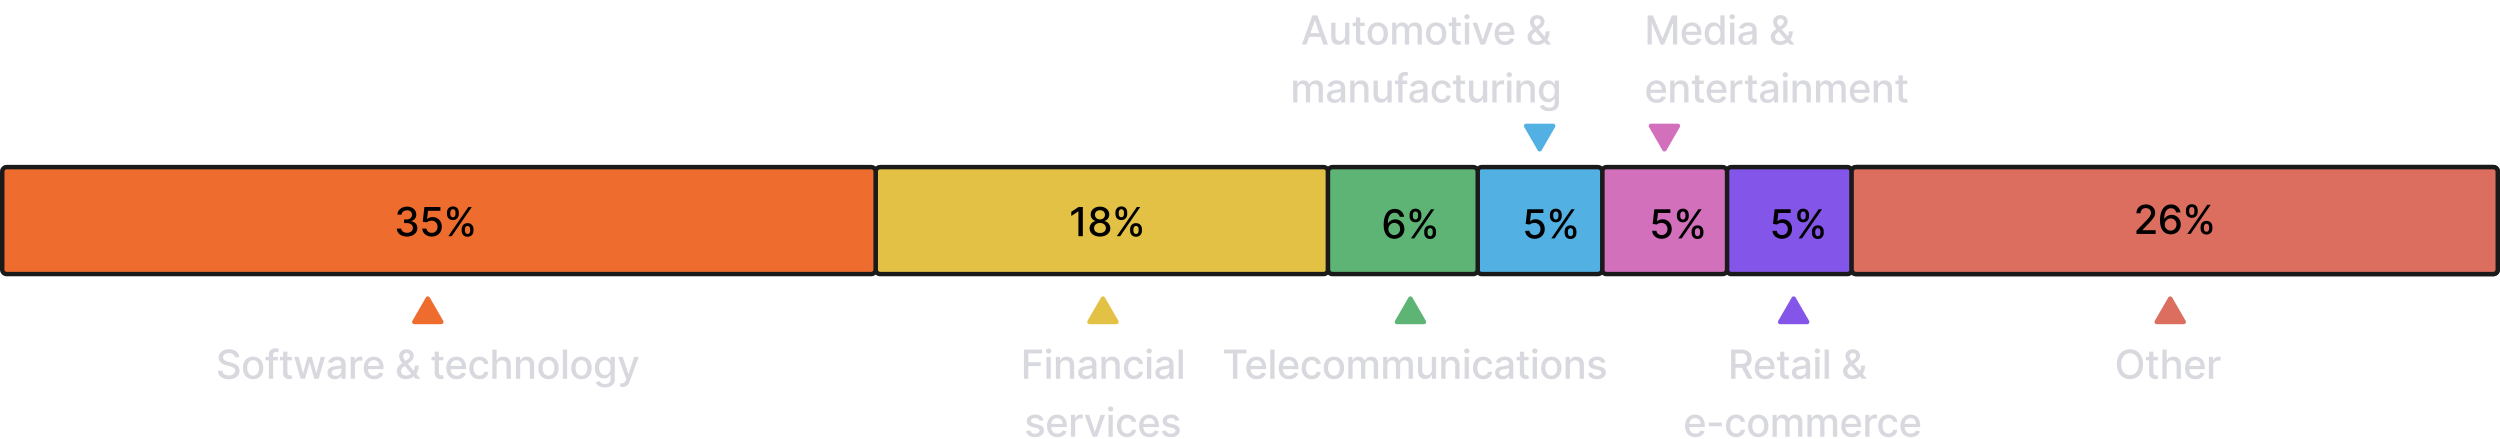 <svg width="1122" height="197" viewBox="0 0 1122 197" fill="none" xmlns="http://www.w3.org/2000/svg">
<path d="M831 77C831 75.895 831.895 75 833 75L1119 75C1120.1 75 1121 75.895 1121 77L1121 121C1121 122.105 1120.1 123 1119 123L833 123C831.895 123 831 122.105 831 121L831 77Z" fill="#DB6E5F" stroke="#1A1A1A" stroke-width="2"/>
<path d="M393 77C393 75.895 393.895 75 395 75L594.04 75C595.145 75 596.04 75.895 596.04 77L596.04 121C596.04 122.105 595.145 123 594.04 123L395 123C393.895 123 393 122.105 393 121L393 77Z" fill="#E3C144" stroke="#1A1A1A" stroke-width="2"/>
<path d="M494.134 133.5C494.519 132.833 495.481 132.833 495.866 133.5L501.928 144C502.313 144.667 501.832 145.5 501.062 145.5H488.938C488.168 145.5 487.687 144.667 488.072 144L494.134 133.5Z" fill="#E3C144"/>
<path d="M632.134 133.5C632.519 132.833 633.481 132.833 633.866 133.5L639.928 144C640.313 144.667 639.832 145.5 639.062 145.5H626.938C626.168 145.5 625.687 144.667 626.072 144L632.134 133.5Z" fill="#5EB474"/>
<path d="M804.134 133.5C804.519 132.833 805.481 132.833 805.866 133.5L811.928 144C812.313 144.667 811.832 145.5 811.062 145.5H798.938C798.168 145.5 797.687 144.667 798.072 144L804.134 133.5Z" fill="#8355E9"/>
<path d="M691.866 67.5C691.481 68.167 690.519 68.167 690.134 67.5L684.072 57C683.687 56.333 684.168 55.5 684.938 55.5L697.062 55.5C697.832 55.5 698.313 56.333 697.928 57L691.866 67.5Z" fill="#52B0E3"/>
<path d="M747.866 67.5C747.481 68.167 746.519 68.167 746.134 67.5L740.072 57C739.687 56.333 740.168 55.5 740.938 55.5L753.062 55.5C753.832 55.5 754.313 56.333 753.928 57L747.866 67.5Z" fill="#D270BC"/>
<path d="M1 77C1 75.895 1.895 75 3 75L391 75C392.105 75 393 75.895 393 77L393 121C393 122.105 392.105 123 391 123L3 123C1.895 123 1 122.105 1 121L1 77Z" fill="#EE6D2E" stroke="#1A1A1A" stroke-width="2"/>
<path d="M182.687 106.179C180.041 106.179 178.148 104.722 178.065 102.587H180.072C180.149 103.75 181.255 104.479 182.674 104.479C184.215 104.479 185.32 103.616 185.32 102.344C185.32 101.027 184.272 100.107 182.457 100.107H181.351V98.496H182.457C183.908 98.496 184.924 97.665 184.918 96.399C184.924 95.191 184.048 94.379 182.712 94.379C181.428 94.379 180.296 95.108 180.251 96.31H178.34C178.404 94.181 180.335 92.73 182.738 92.73C185.256 92.73 186.835 94.373 186.829 96.297C186.835 97.767 185.947 98.841 184.579 99.192V99.295C186.318 99.563 187.321 100.752 187.315 102.408C187.321 104.581 185.359 106.179 182.687 106.179ZM193.782 106.179C191.378 106.179 189.57 104.67 189.493 102.587H191.41C191.513 103.712 192.516 104.517 193.782 104.517C195.284 104.517 196.377 103.379 196.377 101.807C196.377 100.209 195.252 99.046 193.699 99.033C192.906 99.033 192.024 99.333 191.532 99.774L189.723 99.506L190.458 92.909H197.655V94.603H192.101L191.685 98.266H191.762C192.273 97.767 193.175 97.396 194.146 97.396C196.53 97.396 198.295 99.237 198.288 101.768C198.295 104.319 196.415 106.179 193.782 106.179ZM207.186 103.545V102.855C207.186 101.379 208.145 100.132 209.852 100.132C211.59 100.132 212.504 101.372 212.504 102.855V103.545C212.504 105.022 211.565 106.268 209.852 106.268C208.119 106.268 207.186 105.022 207.186 103.545ZM200.602 96.054V95.364C200.602 93.881 201.567 92.641 203.268 92.641C205 92.641 205.914 93.881 205.914 95.364V96.054C205.914 97.537 204.974 98.777 203.268 98.777C201.536 98.777 200.602 97.531 200.602 96.054ZM201.21 106L210.21 92.909H211.737L202.737 106H201.21ZM208.675 102.855V103.545C208.675 104.274 208.982 104.99 209.852 104.99C210.708 104.99 211.009 104.281 211.009 103.545V102.855C211.009 102.12 210.734 101.411 209.852 101.411C209.001 101.411 208.675 102.12 208.675 102.855ZM202.098 95.364V96.054C202.098 96.789 202.398 97.499 203.268 97.499C204.124 97.499 204.425 96.789 204.425 96.054V95.364C204.425 94.629 204.15 93.919 203.268 93.919C202.418 93.919 202.098 94.635 202.098 95.364Z" fill="black"/>
<path d="M776.916 170V156.909H781.582C784.618 156.909 786.114 158.603 786.114 161.013C786.114 162.771 785.315 164.107 783.71 164.701L786.612 170H784.362L781.703 165.046C781.659 165.046 781.62 165.046 781.575 165.046H778.891V170H776.916ZM778.891 163.346H781.396C783.321 163.346 784.126 162.489 784.126 161.013C784.126 159.53 783.321 158.603 781.371 158.603H778.891V163.346ZM792.202 170.198C789.307 170.198 787.53 168.204 787.53 165.155C787.53 162.138 789.332 160.054 792.068 160.054C794.293 160.054 796.415 161.441 796.415 164.989V165.666H789.435C789.486 167.558 790.585 168.619 792.221 168.619C793.308 168.619 794.139 168.146 794.484 167.219L796.293 167.545C795.859 169.143 794.344 170.198 792.202 170.198ZM789.441 164.234H794.542C794.535 162.732 793.564 161.633 792.081 161.633C790.528 161.633 789.518 162.841 789.441 164.234ZM802.848 160.182V161.716H800.835V167.117C800.835 168.223 801.391 168.428 802.011 168.428C802.318 168.428 802.554 168.37 802.682 168.344L803.027 169.923C802.804 170.006 802.394 170.121 801.787 170.128C800.279 170.16 798.917 169.297 798.924 167.513V161.716H797.485V160.182H798.924V157.83H800.835V160.182H802.848ZM807.55 170.217C805.683 170.217 804.232 169.156 804.232 167.226C804.232 164.995 806.137 164.509 807.997 164.292C809.761 164.087 810.477 164.1 810.477 163.403V163.359C810.477 162.246 809.844 161.601 808.611 161.601C807.326 161.601 806.61 162.272 806.329 162.969L804.533 162.56C805.172 160.77 806.808 160.054 808.585 160.054C810.145 160.054 812.395 160.623 812.395 163.48V170H810.528V168.658H810.452C810.087 169.393 809.173 170.217 807.55 170.217ZM807.965 168.683C809.557 168.683 810.484 167.622 810.484 166.459V165.193C810.209 165.468 808.739 165.634 808.119 165.717C807.013 165.864 806.105 166.229 806.105 167.251C806.105 168.197 806.885 168.683 807.965 168.683ZM814.671 170V160.182H816.582V170H814.671ZM815.636 158.667C814.971 158.667 814.428 158.156 814.428 157.529C814.428 156.903 814.971 156.385 815.636 156.385C816.294 156.385 816.844 156.903 816.844 157.529C816.844 158.156 816.294 158.667 815.636 158.667ZM820.794 156.909V170H818.883V156.909H820.794ZM831.399 170.185C828.765 170.185 827.161 168.626 827.161 166.523C827.161 164.963 828.177 163.998 829.673 162.962C828.848 161.959 828.235 161.032 828.235 159.862C828.235 158.053 829.545 156.768 831.539 156.768C833.553 156.768 834.787 158.092 834.787 159.619C834.787 160.866 834.135 161.78 833.048 162.572L832.153 163.231L834.774 166.363C835.112 165.711 835.317 164.931 835.317 164.055H837.043C837.043 165.871 836.512 167.034 835.956 167.776L837.816 170H835.656L834.774 168.964C833.892 169.789 832.581 170.185 831.399 170.185ZM833.7 167.699L830.766 164.254L830.421 164.509C829.398 165.263 829.059 166.069 829.059 166.472C829.059 167.603 829.986 168.568 831.405 168.568C832.211 168.568 833.022 168.261 833.7 167.699ZM831.098 161.959L831.904 161.39C832.613 160.923 833.041 160.45 833.041 159.67C833.041 159.057 832.466 158.366 831.584 158.366C830.664 158.366 830.037 159.134 830.037 159.894C830.037 160.559 830.504 161.23 831.098 161.959ZM760.896 196.198C758.001 196.198 756.224 194.204 756.224 191.155C756.224 188.138 758.026 186.054 760.762 186.054C762.987 186.054 765.109 187.441 765.109 190.989V191.666H758.129C758.18 193.558 759.279 194.619 760.916 194.619C762.002 194.619 762.833 194.146 763.178 193.219L764.987 193.545C764.553 195.143 763.038 196.198 760.896 196.198ZM758.135 190.234H763.236C763.229 188.732 762.258 187.633 760.775 187.633C759.222 187.633 758.212 188.841 758.135 190.234ZM772.744 189.64V191.295H766.94V189.64H772.744ZM779.157 196.198C776.306 196.198 774.58 194.095 774.58 191.136C774.58 188.138 776.37 186.054 779.138 186.054C781.369 186.054 782.986 187.371 783.19 189.352H781.33C781.126 188.432 780.384 187.665 779.17 187.665C777.572 187.665 776.511 188.988 776.511 191.091C776.511 193.232 777.553 194.581 779.17 194.581C780.263 194.581 781.087 193.955 781.33 192.893H783.19C782.979 194.805 781.477 196.198 779.157 196.198ZM789.1 196.198C786.332 196.198 784.523 194.172 784.523 191.136C784.523 188.08 786.332 186.054 789.1 186.054C791.868 186.054 793.677 188.08 793.677 191.136C793.677 194.172 791.868 196.198 789.1 196.198ZM789.106 194.594C790.902 194.594 791.746 193.015 791.746 191.129C791.746 189.25 790.902 187.652 789.106 187.652C787.297 187.652 786.454 189.25 786.454 191.129C786.454 193.015 787.297 194.594 789.106 194.594ZM795.54 196V186.182H797.374V187.78H797.496C797.905 186.7 798.87 186.054 800.168 186.054C801.478 186.054 802.379 186.706 802.808 187.78H802.91C803.383 186.732 804.444 186.054 805.857 186.054C807.634 186.054 808.887 187.173 808.887 189.416V196H806.975V189.595C806.975 188.266 806.144 187.703 805.134 187.703C803.888 187.703 803.166 188.56 803.166 189.742V196H801.261V189.474C801.261 188.406 800.526 187.703 799.465 187.703C798.378 187.703 797.451 188.624 797.451 189.947V196H795.54ZM811.178 196V186.182H813.013V187.78H813.134C813.543 186.7 814.508 186.054 815.806 186.054C817.116 186.054 818.018 186.706 818.446 187.78H818.548C819.021 186.732 820.082 186.054 821.495 186.054C823.272 186.054 824.525 187.173 824.525 189.416V196H822.613V189.595C822.613 188.266 821.783 187.703 820.773 187.703C819.526 187.703 818.804 188.56 818.804 189.742V196H816.899V189.474C816.899 188.406 816.164 187.703 815.103 187.703C814.016 187.703 813.089 188.624 813.089 189.947V196H811.178ZM831.048 196.198C828.152 196.198 826.375 194.204 826.375 191.155C826.375 188.138 828.178 186.054 830.914 186.054C833.138 186.054 835.26 187.441 835.26 190.989V191.666H828.28C828.331 193.558 829.431 194.619 831.067 194.619C832.154 194.619 832.985 194.146 833.33 193.219L835.139 193.545C834.704 195.143 833.189 196.198 831.048 196.198ZM828.286 190.234H833.387C833.381 188.732 832.409 187.633 830.926 187.633C829.373 187.633 828.363 188.841 828.286 190.234ZM837.111 196V186.182H838.958V187.741H839.06C839.418 186.687 840.403 186.035 841.553 186.035C841.796 186.035 842.173 186.054 842.365 186.08V187.908C842.212 187.863 841.764 187.793 841.368 187.793C840.013 187.793 839.022 188.719 839.022 190.004V196H837.111ZM847.533 196.198C844.682 196.198 842.956 194.095 842.956 191.136C842.956 188.138 844.746 186.054 847.514 186.054C849.745 186.054 851.362 187.371 851.566 189.352H849.706C849.502 188.432 848.76 187.665 847.546 187.665C845.948 187.665 844.887 188.988 844.887 191.091C844.887 193.232 845.929 194.581 847.546 194.581C848.639 194.581 849.463 193.955 849.706 192.893H851.566C851.356 194.805 849.853 196.198 847.533 196.198ZM857.572 196.198C854.676 196.198 852.899 194.204 852.899 191.155C852.899 188.138 854.702 186.054 857.438 186.054C859.662 186.054 861.784 187.441 861.784 190.989V191.666H854.804C854.855 193.558 855.955 194.619 857.591 194.619C858.678 194.619 859.509 194.146 859.854 193.219L861.663 193.545C861.228 195.143 859.713 196.198 857.572 196.198ZM854.81 190.234H859.911C859.905 188.732 858.933 187.633 857.45 187.633C855.897 187.633 854.887 188.841 854.81 190.234Z" fill="#D8D8DF"/>
<path d="M549.274 158.609V156.909H559.406V158.609H555.321V170H553.352V158.609H549.274ZM564.029 170.198C561.133 170.198 559.356 168.204 559.356 165.155C559.356 162.138 561.159 160.054 563.894 160.054C566.119 160.054 568.241 161.441 568.241 164.989V165.666H561.261C561.312 167.558 562.411 168.619 564.048 168.619C565.134 168.619 565.965 168.146 566.311 167.219L568.12 167.545C567.685 169.143 566.17 170.198 564.029 170.198ZM561.267 164.234H566.368C566.362 162.732 565.39 161.633 563.907 161.633C562.354 161.633 561.344 162.841 561.267 164.234ZM572.003 156.909V170H570.092V156.909H572.003ZM578.536 170.198C575.64 170.198 573.863 168.204 573.863 165.155C573.863 162.138 575.665 160.054 578.401 160.054C580.626 160.054 582.748 161.441 582.748 164.989V165.666H575.768C575.819 167.558 576.918 168.619 578.555 168.619C579.641 168.619 580.472 168.146 580.817 167.219L582.626 167.545C582.192 169.143 580.677 170.198 578.536 170.198ZM575.774 164.234H580.875C580.869 162.732 579.897 161.633 578.414 161.633C576.861 161.633 575.851 162.841 575.774 164.234ZM588.734 170.198C585.883 170.198 584.157 168.095 584.157 165.136C584.157 162.138 585.947 160.054 588.715 160.054C590.946 160.054 592.563 161.371 592.767 163.352H590.907C590.703 162.432 589.961 161.665 588.747 161.665C587.149 161.665 586.088 162.988 586.088 165.091C586.088 167.232 587.13 168.581 588.747 168.581C589.84 168.581 590.664 167.955 590.907 166.893H592.767C592.557 168.805 591.054 170.198 588.734 170.198ZM598.677 170.198C595.909 170.198 594.1 168.172 594.1 165.136C594.1 162.08 595.909 160.054 598.677 160.054C601.445 160.054 603.254 162.08 603.254 165.136C603.254 168.172 601.445 170.198 598.677 170.198ZM598.683 168.594C600.48 168.594 601.323 167.015 601.323 165.129C601.323 163.25 600.48 161.652 598.683 161.652C596.874 161.652 596.031 163.25 596.031 165.129C596.031 167.015 596.874 168.594 598.683 168.594ZM605.117 170V160.182H606.952V161.78H607.073C607.482 160.7 608.447 160.054 609.745 160.054C611.055 160.054 611.957 160.706 612.385 161.78H612.487C612.96 160.732 614.021 160.054 615.434 160.054C617.211 160.054 618.464 161.173 618.464 163.416V170H616.552V163.595C616.552 162.266 615.721 161.703 614.711 161.703C613.465 161.703 612.743 162.56 612.743 163.742V170H610.838V163.474C610.838 162.406 610.103 161.703 609.042 161.703C607.955 161.703 607.028 162.624 607.028 163.947V170H605.117ZM620.755 170V160.182H622.59V161.78H622.711C623.12 160.7 624.085 160.054 625.383 160.054C626.693 160.054 627.595 160.706 628.023 161.78H628.125C628.598 160.732 629.659 160.054 631.072 160.054C632.849 160.054 634.102 161.173 634.102 163.416V170H632.191V163.595C632.191 162.266 631.36 161.703 630.35 161.703C629.103 161.703 628.381 162.56 628.381 163.742V170H626.476V163.474C626.476 162.406 625.741 161.703 624.68 161.703C623.593 161.703 622.666 162.624 622.666 163.947V170H620.755ZM642.613 165.928V160.182H644.531V170H642.651V168.3H642.549C642.095 169.348 641.092 170.128 639.615 170.128C637.729 170.128 636.393 168.862 636.393 166.427V160.182H638.305V166.197C638.305 167.533 639.123 168.389 640.305 168.389C641.379 168.389 642.619 167.597 642.613 165.928ZM648.74 164.17V170H646.829V160.182H648.663V161.78H648.784C649.238 160.738 650.204 160.054 651.68 160.054C653.687 160.054 655.023 161.326 655.023 163.755V170H653.112V163.985C653.112 162.56 652.326 161.71 651.028 161.71C649.699 161.71 648.74 162.604 648.74 164.17ZM657.316 170V160.182H659.228V170H657.316ZM658.282 158.667C657.617 158.667 657.073 158.156 657.073 157.529C657.073 156.903 657.617 156.385 658.282 156.385C658.94 156.385 659.49 156.903 659.49 157.529C659.49 158.156 658.94 158.667 658.282 158.667ZM665.664 170.198C662.814 170.198 661.088 168.095 661.088 165.136C661.088 162.138 662.877 160.054 665.645 160.054C667.876 160.054 669.493 161.371 669.698 163.352H667.838C667.633 162.432 666.892 161.665 665.677 161.665C664.079 161.665 663.018 162.988 663.018 165.091C663.018 167.232 664.06 168.581 665.677 168.581C666.77 168.581 667.595 167.955 667.838 166.893H669.698C669.487 168.805 667.985 170.198 665.664 170.198ZM674.329 170.217C672.462 170.217 671.011 169.156 671.011 167.226C671.011 164.995 672.916 164.509 674.776 164.292C676.541 164.087 677.256 164.1 677.256 163.403V163.359C677.256 162.246 676.624 161.601 675.39 161.601C674.105 161.601 673.389 162.272 673.108 162.969L671.312 162.56C671.951 160.77 673.587 160.054 675.364 160.054C676.924 160.054 679.174 160.623 679.174 163.48V170H677.308V168.658H677.231C676.867 169.393 675.952 170.217 674.329 170.217ZM674.744 168.683C676.336 168.683 677.263 167.622 677.263 166.459V165.193C676.988 165.468 675.518 165.634 674.898 165.717C673.792 165.864 672.884 166.229 672.884 167.251C672.884 168.197 673.664 168.683 674.744 168.683ZM686.033 160.182V161.716H684.019V167.117C684.019 168.223 684.575 168.428 685.195 168.428C685.502 168.428 685.739 168.37 685.867 168.344L686.212 169.923C685.988 170.006 685.579 170.121 684.972 170.128C683.463 170.16 682.102 169.297 682.108 167.513V161.716H680.67V160.182H682.108V157.83H684.019V160.182H686.033ZM687.877 170V160.182H689.788V170H687.877ZM688.842 158.667C688.177 158.667 687.634 158.156 687.634 157.529C687.634 156.903 688.177 156.385 688.842 156.385C689.501 156.385 690.05 156.903 690.05 157.529C690.05 158.156 689.501 158.667 688.842 158.667ZM696.225 170.198C693.457 170.198 691.648 168.172 691.648 165.136C691.648 162.08 693.457 160.054 696.225 160.054C698.993 160.054 700.802 162.08 700.802 165.136C700.802 168.172 698.993 170.198 696.225 170.198ZM696.231 168.594C698.028 168.594 698.871 167.015 698.871 165.129C698.871 163.25 698.028 161.652 696.231 161.652C694.422 161.652 693.579 163.25 693.579 165.129C693.579 167.015 694.422 168.594 696.231 168.594ZM704.576 164.17V170H702.665V160.182H704.5V161.78H704.621C705.075 160.738 706.04 160.054 707.517 160.054C709.524 160.054 710.86 161.326 710.86 163.755V170H708.948V163.985C708.948 162.56 708.162 161.71 706.865 161.71C705.535 161.71 704.576 162.604 704.576 164.17ZM720.51 162.579L718.778 162.886C718.554 162.227 718.004 161.569 716.816 161.569C715.729 161.569 714.911 162.106 714.917 162.86C714.911 163.525 715.377 163.889 716.458 164.145L718.017 164.503C719.82 164.918 720.702 165.775 720.702 167.162C720.702 168.939 719.059 170.198 716.688 170.198C714.482 170.198 713.038 169.22 712.718 167.482L714.566 167.2C714.796 168.165 715.531 168.658 716.675 168.658C717.928 168.658 718.74 168.063 718.74 167.303C718.74 166.689 718.298 166.267 717.352 166.056L715.691 165.692C713.85 165.283 713.006 164.356 713.006 162.962C713.006 161.224 714.578 160.054 716.796 160.054C718.919 160.054 720.114 161.051 720.51 162.579Z" fill="#D8D8DF"/>
<path d="M459.544 170V156.909H467.662V158.609H461.519V162.598H467.08V164.292H461.519V170H459.544ZM469.667 170V160.182H471.579V170H469.667ZM470.632 158.667C469.968 158.667 469.424 158.156 469.424 157.529C469.424 156.903 469.968 156.385 470.632 156.385C471.291 156.385 471.841 156.903 471.841 157.529C471.841 158.156 471.291 158.667 470.632 158.667ZM475.791 164.17V170H473.88V160.182H475.714V161.78H475.836C476.29 160.738 477.255 160.054 478.731 160.054C480.738 160.054 482.074 161.326 482.074 163.755V170H480.163V163.985C480.163 162.56 479.377 161.71 478.079 161.71C476.75 161.71 475.791 162.604 475.791 164.17ZM487.225 170.217C485.358 170.217 483.907 169.156 483.907 167.226C483.907 164.995 485.812 164.509 487.672 164.292C489.436 164.087 490.152 164.1 490.152 163.403V163.359C490.152 162.246 489.52 161.601 488.286 161.601C487.001 161.601 486.285 162.272 486.004 162.969L484.208 162.56C484.847 160.77 486.483 160.054 488.26 160.054C489.82 160.054 492.07 160.623 492.07 163.48V170H490.203V168.658H490.127C489.762 169.393 488.848 170.217 487.225 170.217ZM487.64 168.683C489.232 168.683 490.159 167.622 490.159 166.459V165.193C489.884 165.468 488.414 165.634 487.794 165.717C486.688 165.864 485.78 166.229 485.78 167.251C485.78 168.197 486.56 168.683 487.64 168.683ZM496.257 164.17V170H494.346V160.182H496.18V161.78H496.302C496.755 160.738 497.721 160.054 499.197 160.054C501.204 160.054 502.54 161.326 502.54 163.755V170H500.629V163.985C500.629 162.56 499.843 161.71 498.545 161.71C497.216 161.71 496.257 162.604 496.257 164.17ZM508.969 170.198C506.118 170.198 504.392 168.095 504.392 165.136C504.392 162.138 506.182 160.054 508.95 160.054C511.181 160.054 512.798 161.371 513.002 163.352H511.142C510.938 162.432 510.196 161.665 508.982 161.665C507.384 161.665 506.323 162.988 506.323 165.091C506.323 167.232 507.365 168.581 508.982 168.581C510.075 168.581 510.899 167.955 511.142 166.893H513.002C512.791 168.805 511.289 170.198 508.969 170.198ZM514.776 170V160.182H516.688V170H514.776ZM515.741 158.667C515.077 158.667 514.533 158.156 514.533 157.529C514.533 156.903 515.077 156.385 515.741 156.385C516.4 156.385 516.95 156.903 516.95 157.529C516.95 158.156 516.4 158.667 515.741 158.667ZM521.846 170.217C519.979 170.217 518.528 169.156 518.528 167.226C518.528 164.995 520.433 164.509 522.293 164.292C524.058 164.087 524.774 164.1 524.774 163.403V163.359C524.774 162.246 524.141 161.601 522.907 161.601C521.622 161.601 520.906 162.272 520.625 162.969L518.829 162.56C519.468 160.77 521.104 160.054 522.881 160.054C524.441 160.054 526.691 160.623 526.691 163.48V170H524.825V168.658H524.748C524.384 169.393 523.47 170.217 521.846 170.217ZM522.261 168.683C523.853 168.683 524.78 167.622 524.78 166.459V165.193C524.505 165.468 523.035 165.634 522.415 165.717C521.309 165.864 520.401 166.229 520.401 167.251C520.401 168.197 521.181 168.683 522.261 168.683ZM530.878 156.909V170H528.967V156.909H530.878ZM468.323 188.579L466.591 188.886C466.367 188.227 465.818 187.569 464.629 187.569C463.542 187.569 462.724 188.106 462.73 188.86C462.724 189.525 463.191 189.889 464.271 190.145L465.83 190.503C467.633 190.918 468.515 191.775 468.515 193.162C468.515 194.939 466.872 196.198 464.501 196.198C462.296 196.198 460.851 195.22 460.531 193.482L462.379 193.2C462.609 194.165 463.344 194.658 464.488 194.658C465.741 194.658 466.553 194.063 466.553 193.303C466.553 192.689 466.112 192.267 465.166 192.056L463.504 191.692C461.663 191.283 460.819 190.356 460.819 188.962C460.819 187.224 462.392 186.054 464.61 186.054C466.732 186.054 467.927 187.051 468.323 188.579ZM474.578 196.198C471.682 196.198 469.905 194.204 469.905 191.155C469.905 188.138 471.708 186.054 474.444 186.054C476.668 186.054 478.79 187.441 478.79 190.989V191.666H471.81C471.861 193.558 472.961 194.619 474.597 194.619C475.684 194.619 476.515 194.146 476.86 193.219L478.669 193.545C478.234 195.143 476.719 196.198 474.578 196.198ZM471.817 190.234H476.918C476.911 188.732 475.94 187.633 474.457 187.633C472.903 187.633 471.893 188.841 471.817 190.234ZM480.641 196V186.182H482.488V187.741H482.591C482.949 186.687 483.933 186.035 485.083 186.035C485.326 186.035 485.703 186.054 485.895 186.08V187.908C485.742 187.863 485.294 187.793 484.898 187.793C483.543 187.793 482.552 188.719 482.552 190.004V196H480.641ZM495.977 186.182L492.417 196H490.371L486.805 186.182H488.856L491.343 193.737H491.445L493.925 186.182H495.977ZM497.503 196V186.182H499.415V196H497.503ZM498.469 184.667C497.804 184.667 497.26 184.156 497.26 183.529C497.26 182.903 497.804 182.385 498.469 182.385C499.127 182.385 499.677 182.903 499.677 183.529C499.677 184.156 499.127 184.667 498.469 184.667ZM505.851 196.198C503.001 196.198 501.275 194.095 501.275 191.136C501.275 188.138 503.064 186.054 505.832 186.054C508.063 186.054 509.68 187.371 509.885 189.352H508.025C507.82 188.432 507.079 187.665 505.864 187.665C504.266 187.665 503.205 188.988 503.205 191.091C503.205 193.232 504.247 194.581 505.864 194.581C506.957 194.581 507.782 193.955 508.025 192.893H509.885C509.674 194.805 508.172 196.198 505.851 196.198ZM515.89 196.198C512.995 196.198 511.218 194.204 511.218 191.155C511.218 188.138 513.02 186.054 515.756 186.054C517.98 186.054 520.103 187.441 520.103 190.989V191.666H513.122C513.174 193.558 514.273 194.619 515.909 194.619C516.996 194.619 517.827 194.146 518.172 193.219L519.981 193.545C519.546 195.143 518.031 196.198 515.89 196.198ZM513.129 190.234H518.23C518.223 188.732 517.252 187.633 515.769 187.633C514.215 187.633 513.206 188.841 513.129 190.234ZM529.31 188.579L527.578 188.886C527.354 188.227 526.805 187.569 525.616 187.569C524.529 187.569 523.711 188.106 523.717 188.86C523.711 189.525 524.178 189.889 525.258 190.145L526.817 190.503C528.62 190.918 529.502 191.775 529.502 193.162C529.502 194.939 527.859 196.198 525.488 196.198C523.283 196.198 521.838 195.22 521.518 193.482L523.366 193.2C523.596 194.165 524.331 194.658 525.475 194.658C526.728 194.658 527.54 194.063 527.54 193.303C527.54 192.689 527.099 192.267 526.153 192.056L524.491 191.692C522.65 191.283 521.806 190.356 521.806 188.962C521.806 187.224 523.379 186.054 525.597 186.054C527.719 186.054 528.914 187.051 529.31 188.579Z" fill="#D8D8DF"/>
<path d="M191.134 133.5C191.519 132.833 192.481 132.833 192.866 133.5L198.928 144C199.313 144.667 198.832 145.5 198.062 145.5H185.938C185.168 145.5 184.687 144.667 185.072 144L191.134 133.5Z" fill="#EE6D2E"/>
<path d="M105.438 160.348C105.298 159.14 104.23 158.437 102.728 158.437C101.117 158.437 100.101 159.261 100.101 160.374C100.095 161.626 101.456 162.106 102.479 162.368L103.757 162.7C105.419 163.109 107.522 164.023 107.522 166.382C107.522 168.6 105.751 170.217 102.677 170.217C99.743 170.217 97.908 168.754 97.781 166.382H99.762C99.877 167.808 101.143 168.485 102.664 168.485C104.345 168.485 105.566 167.641 105.566 166.363C105.566 165.2 104.486 164.739 103.086 164.369L101.539 163.947C99.436 163.378 98.132 162.31 98.132 160.489C98.132 158.232 100.146 156.73 102.773 156.73C105.432 156.73 107.286 158.251 107.343 160.348H105.438ZM113.595 170.198C110.827 170.198 109.018 168.172 109.018 165.136C109.018 162.08 110.827 160.054 113.595 160.054C116.362 160.054 118.171 162.08 118.171 165.136C118.171 168.172 116.362 170.198 113.595 170.198ZM113.601 168.594C115.397 168.594 116.241 167.015 116.241 165.129C116.241 163.25 115.397 161.652 113.601 161.652C111.792 161.652 110.948 163.25 110.948 165.129C110.948 167.015 111.792 168.594 113.601 168.594ZM124.707 160.182V161.716H122.591V170H120.674V161.716H119.159V160.182H120.674V159.044C120.674 157.203 122.035 156.295 123.589 156.295C124.362 156.295 124.918 156.455 125.187 156.558L124.739 158.104C124.56 158.047 124.279 157.957 123.883 157.957C122.949 157.957 122.591 158.43 122.591 159.3V160.182H124.707ZM130.992 160.182V161.716H128.979V167.117C128.979 168.223 129.535 168.428 130.155 168.428C130.462 168.428 130.698 168.37 130.826 168.344L131.171 169.923C130.948 170.006 130.538 170.121 129.931 170.128C128.423 170.16 127.061 169.297 127.068 167.513V161.716H125.629V160.182H127.068V157.83H128.979V160.182H130.992ZM134.965 170L132.076 160.182H134.051L135.975 167.392H136.071L138.001 160.182H139.976L141.894 167.36H141.99L143.901 160.182H145.876L142.993 170H141.044L139.05 162.911H138.902L136.908 170H134.965ZM150.277 170.217C148.411 170.217 146.96 169.156 146.96 167.226C146.96 164.995 148.865 164.509 150.725 164.292C152.489 164.087 153.205 164.1 153.205 163.403V163.359C153.205 162.246 152.572 161.601 151.338 161.601C150.053 161.601 149.338 162.272 149.056 162.969L147.26 162.56C147.899 160.77 149.536 160.054 151.313 160.054C152.872 160.054 155.122 160.623 155.122 163.48V170H153.256V168.658H153.179C152.815 169.393 151.901 170.217 150.277 170.217ZM150.693 168.683C152.284 168.683 153.211 167.622 153.211 166.459V165.193C152.936 165.468 151.466 165.634 150.846 165.717C149.74 165.864 148.833 166.229 148.833 167.251C148.833 168.197 149.612 168.683 150.693 168.683ZM157.398 170V160.182H159.245V161.741H159.348C159.706 160.687 160.69 160.035 161.84 160.035C162.083 160.035 162.461 160.054 162.652 160.08V161.908C162.499 161.863 162.051 161.793 161.655 161.793C160.3 161.793 159.309 162.719 159.309 164.004V170H157.398ZM167.916 170.198C165.021 170.198 163.244 168.204 163.244 165.155C163.244 162.138 165.046 160.054 167.782 160.054C170.006 160.054 172.129 161.441 172.129 164.989V165.666H165.148C165.2 167.558 166.299 168.619 167.935 168.619C169.022 168.619 169.853 168.146 170.198 167.219L172.007 167.545C171.572 169.143 170.058 170.198 167.916 170.198ZM165.155 164.234H170.256C170.249 162.732 169.278 161.633 167.795 161.633C166.241 161.633 165.232 162.841 165.155 164.234ZM182.282 170.185C179.649 170.185 178.044 168.626 178.044 166.523C178.044 164.963 179.061 163.998 180.557 162.962C179.732 161.959 179.118 161.032 179.118 159.862C179.118 158.053 180.429 156.768 182.423 156.768C184.437 156.768 185.67 158.092 185.67 159.619C185.67 160.866 185.018 161.78 183.932 162.572L183.037 163.231L185.657 166.363C185.996 165.711 186.201 164.931 186.201 164.055H187.927C187.927 165.871 187.396 167.034 186.84 167.776L188.7 170H186.54L185.657 168.964C184.775 169.789 183.465 170.185 182.282 170.185ZM184.584 167.699L181.65 164.254L181.304 164.509C180.282 165.263 179.943 166.069 179.943 166.472C179.943 167.603 180.87 168.568 182.289 168.568C183.094 168.568 183.906 168.261 184.584 167.699ZM181.982 161.959L182.787 161.39C183.497 160.923 183.925 160.45 183.925 159.67C183.925 159.057 183.35 158.366 182.468 158.366C181.547 158.366 180.921 159.134 180.921 159.894C180.921 160.559 181.388 161.23 181.982 161.959ZM199.004 160.182V161.716H196.991V167.117C196.991 168.223 197.547 168.428 198.167 168.428C198.474 168.428 198.71 168.37 198.838 168.344L199.183 169.923C198.959 170.006 198.55 170.121 197.943 170.128C196.435 170.16 195.073 169.297 195.079 167.513V161.716H193.641V160.182H195.079V157.83H196.991V160.182H199.004ZM204.974 170.198C202.079 170.198 200.302 168.204 200.302 165.155C200.302 162.138 202.104 160.054 204.84 160.054C207.065 160.054 209.187 161.441 209.187 164.989V165.666H202.207C202.258 167.558 203.357 168.619 204.994 168.619C206.08 168.619 206.911 168.146 207.256 167.219L209.065 167.545C208.631 169.143 207.116 170.198 204.974 170.198ZM202.213 164.234H207.314C207.307 162.732 206.336 161.633 204.853 161.633C203.3 161.633 202.29 162.841 202.213 164.234ZM215.173 170.198C212.322 170.198 210.596 168.095 210.596 165.136C210.596 162.138 212.386 160.054 215.154 160.054C217.385 160.054 219.002 161.371 219.206 163.352H217.346C217.142 162.432 216.4 161.665 215.186 161.665C213.588 161.665 212.527 162.988 212.527 165.091C212.527 167.232 213.569 168.581 215.186 168.581C216.279 168.581 217.103 167.955 217.346 166.893H219.206C218.995 168.805 217.493 170.198 215.173 170.198ZM222.891 164.17V170H220.98V156.909H222.866V161.78H222.987C223.448 160.719 224.368 160.054 225.896 160.054C227.916 160.054 229.258 161.307 229.258 163.755V170H227.347V163.985C227.347 162.547 226.56 161.71 225.244 161.71C223.882 161.71 222.891 162.604 222.891 164.17ZM233.45 164.17V170H231.538V160.182H233.373V161.78H233.494C233.948 160.738 234.913 160.054 236.39 160.054C238.397 160.054 239.733 161.326 239.733 163.755V170H237.822V163.985C237.822 162.56 237.035 161.71 235.738 161.71C234.408 161.71 233.45 162.604 233.45 164.17ZM246.162 170.198C243.394 170.198 241.585 168.172 241.585 165.136C241.585 162.08 243.394 160.054 246.162 160.054C248.93 160.054 250.738 162.08 250.738 165.136C250.738 168.172 248.93 170.198 246.162 170.198ZM246.168 168.594C247.964 168.594 248.808 167.015 248.808 165.129C248.808 163.25 247.964 161.652 246.168 161.652C244.359 161.652 243.515 163.25 243.515 165.129C243.515 167.015 244.359 168.594 246.168 168.594ZM254.513 156.909V170H252.602V156.909H254.513ZM260.95 170.198C258.182 170.198 256.373 168.172 256.373 165.136C256.373 162.08 258.182 160.054 260.95 160.054C263.718 160.054 265.527 162.08 265.527 165.136C265.527 168.172 263.718 170.198 260.95 170.198ZM260.956 168.594C262.752 168.594 263.596 167.015 263.596 165.129C263.596 163.25 262.752 161.652 260.956 161.652C259.147 161.652 258.304 163.25 258.304 165.129C258.304 167.015 259.147 168.594 260.956 168.594ZM271.506 173.886C269.161 173.886 267.85 172.864 267.332 171.662L268.975 170.984C269.314 171.547 269.934 172.346 271.526 172.346C272.977 172.346 274.031 171.681 274.031 170.141V168.21H273.91C273.565 168.837 272.868 169.853 271.065 169.853C268.745 169.853 266.962 168.185 266.962 165.053C266.962 161.927 268.707 160.054 271.078 160.054C272.906 160.054 273.584 161.166 273.923 161.773H274.063V160.182H275.936V170.217C275.936 172.742 274.006 173.886 271.506 173.886ZM271.487 168.268C273.136 168.268 274.05 167.053 274.05 165.027C274.05 163.039 273.156 161.678 271.487 161.678C269.761 161.678 268.892 163.141 268.892 165.027C268.892 166.957 269.781 168.268 271.487 168.268ZM279.437 173.682C278.862 173.682 278.364 173.573 278.133 173.471L278.594 171.905C279.642 172.192 280.326 172.084 280.812 170.78L281.048 170.128L277.456 160.182H279.501L281.988 167.801H282.09L284.577 160.182H286.628L282.582 171.31C282.013 172.857 281.016 173.682 279.437 173.682Z" fill="#D8D8DF"/>
<path d="M485.979 92.909V106H483.997V94.891H483.921L480.788 96.936V95.044L484.055 92.909H485.979ZM493.673 106.179C490.925 106.179 489.001 104.632 489.013 102.51C489.001 100.861 490.158 99.474 491.647 99.212V99.135C490.349 98.828 489.486 97.626 489.499 96.22C489.486 94.219 491.251 92.73 493.673 92.73C496.07 92.73 497.834 94.219 497.847 96.22C497.834 97.633 496.972 98.828 495.7 99.135V99.212C497.163 99.474 498.32 100.861 498.333 102.51C498.32 104.632 496.396 106.179 493.673 106.179ZM493.673 104.562C495.29 104.562 496.32 103.692 496.332 102.382C496.32 101.021 495.195 100.049 493.673 100.049C492.126 100.049 491.001 101.021 491.014 102.382C491.001 103.692 492.037 104.562 493.673 104.562ZM493.673 98.47C494.977 98.47 495.91 97.633 495.923 96.386C495.91 95.159 495.003 94.347 493.673 94.347C492.318 94.347 491.41 95.159 491.423 96.386C491.41 97.633 492.35 98.47 493.673 98.47ZM507.186 103.545V102.855C507.186 101.379 508.145 100.132 509.852 100.132C511.59 100.132 512.504 101.372 512.504 102.855V103.545C512.504 105.022 511.565 106.268 509.852 106.268C508.119 106.268 507.186 105.022 507.186 103.545ZM500.602 96.054V95.364C500.602 93.881 501.567 92.641 503.268 92.641C505 92.641 505.914 93.881 505.914 95.364V96.054C505.914 97.537 504.974 98.777 503.268 98.777C501.536 98.777 500.602 97.531 500.602 96.054ZM501.21 106L510.21 92.909H511.737L502.737 106H501.21ZM508.675 102.855V103.545C508.675 104.274 508.982 104.99 509.852 104.99C510.708 104.99 511.009 104.281 511.009 103.545V102.855C511.009 102.12 510.734 101.411 509.852 101.411C509.001 101.411 508.675 102.12 508.675 102.855ZM502.098 95.364V96.054C502.098 96.789 502.398 97.499 503.268 97.499C504.124 97.499 504.425 96.789 504.425 96.054V95.364C504.425 94.629 504.15 93.919 503.268 93.919C502.418 93.919 502.098 94.635 502.098 95.364Z" fill="black"/>
<path d="M973.134 133.5C973.519 132.833 974.481 132.833 974.866 133.5L980.928 144C981.313 144.667 980.832 145.5 980.062 145.5H967.938C967.168 145.5 966.687 144.667 967.072 144L973.134 133.5Z" fill="#DB6E5F"/>
<path d="M961.828 163.455C961.828 167.641 959.322 170.179 955.935 170.179C952.534 170.179 950.035 167.635 950.035 163.455C950.035 159.268 952.534 156.73 955.935 156.73C959.322 156.73 961.828 159.268 961.828 163.455ZM959.872 163.455C959.872 160.265 958.185 158.533 955.935 158.533C953.678 158.533 951.997 160.265 951.997 163.455C951.997 166.644 953.678 168.376 955.935 168.376C958.185 168.376 959.872 166.644 959.872 163.455ZM968.45 160.182V161.716H966.437V167.117C966.437 168.223 966.993 168.428 967.613 168.428C967.92 168.428 968.156 168.37 968.284 168.344L968.629 169.923C968.406 170.006 967.997 170.121 967.389 170.128C965.881 170.16 964.519 169.297 964.526 167.513V161.716H963.087V160.182H964.526V157.83H966.437V160.182H968.45ZM972.417 164.17V170H970.506V156.909H972.391V161.78H972.513C972.973 160.719 973.893 160.054 975.421 160.054C977.441 160.054 978.783 161.307 978.783 163.755V170H976.872V163.985C976.872 162.547 976.086 161.71 974.769 161.71C973.407 161.71 972.417 162.604 972.417 164.17ZM985.295 170.198C982.4 170.198 980.623 168.204 980.623 165.155C980.623 162.138 982.425 160.054 985.161 160.054C987.385 160.054 989.508 161.441 989.508 164.989V165.666H982.527C982.579 167.558 983.678 168.619 985.314 168.619C986.401 168.619 987.232 168.146 987.577 167.219L989.386 167.545C988.951 169.143 987.437 170.198 985.295 170.198ZM982.534 164.234H987.635C987.628 162.732 986.657 161.633 985.174 161.633C983.62 161.633 982.611 162.841 982.534 164.234ZM991.358 170V160.182H993.205V161.741H993.308C993.666 160.687 994.65 160.035 995.801 160.035C996.043 160.035 996.421 160.054 996.612 160.08V161.908C996.459 161.863 996.011 161.793 995.615 161.793C994.26 161.793 993.269 162.719 993.269 164.004V170H991.358Z" fill="#D8D8DF"/>
<path d="M952.2 107.816L959.62 100.06C960.143 99.5 960.563 99.005 960.88 98.576C961.216 98.128 961.459 97.708 961.608 97.316C961.757 96.905 961.832 96.495 961.832 96.084C961.832 95.263 961.561 94.619 961.02 94.152C960.497 93.685 959.816 93.452 958.976 93.452C958.117 93.452 957.352 93.676 956.68 94.124C956.027 94.572 955.411 95.281 954.832 96.252L952.228 94.04C953.012 92.715 953.983 91.716 955.14 91.044C956.316 90.353 957.66 90.008 959.172 90.008C960.46 90.008 961.58 90.26 962.532 90.764C963.503 91.268 964.249 91.968 964.772 92.864C965.295 93.76 965.556 94.805 965.556 96C965.556 96.803 965.453 97.531 965.248 98.184C965.061 98.837 964.735 99.491 964.268 100.144C963.82 100.779 963.195 101.497 962.392 102.3L956.988 107.816H952.2ZM952.2 110V107.816L955.448 106.696H965.976V110H952.2ZM974.341 110.28C972.997 110.28 971.783 109.981 970.701 109.384C969.637 108.768 968.787 107.947 968.153 106.92C967.537 105.875 967.229 104.717 967.229 103.448C967.229 101.712 967.826 99.967 969.021 98.212L974.481 90.316H978.849L972.885 98.66L971.485 99.052C971.69 98.623 971.933 98.249 972.213 97.932C972.511 97.615 972.894 97.372 973.361 97.204C973.827 97.036 974.415 96.952 975.125 96.952C976.301 96.952 977.365 97.232 978.317 97.792C979.269 98.333 980.034 99.089 980.613 100.06C981.191 101.012 981.481 102.113 981.481 103.364C981.481 104.652 981.163 105.819 980.529 106.864C979.894 107.909 979.035 108.74 977.953 109.356C976.87 109.972 975.666 110.28 974.341 110.28ZM974.341 106.864C974.994 106.864 975.573 106.715 976.077 106.416C976.581 106.099 976.982 105.679 977.281 105.156C977.579 104.615 977.729 104.008 977.729 103.336C977.729 102.664 977.579 102.067 977.281 101.544C976.982 101.003 976.581 100.583 976.077 100.284C975.573 99.985 974.994 99.836 974.341 99.836C973.687 99.836 973.099 99.995 972.577 100.312C972.073 100.611 971.671 101.021 971.373 101.544C971.093 102.067 970.953 102.664 970.953 103.336C970.953 104.008 971.093 104.615 971.373 105.156C971.671 105.679 972.073 106.099 972.577 106.416C973.099 106.715 973.687 106.864 974.341 106.864ZM983.311 110L995.519 90.316H998.991L986.783 110H983.311ZM995.435 110.28C994.688 110.28 994.007 110.103 993.391 109.748C992.775 109.375 992.28 108.889 991.907 108.292C991.552 107.676 991.375 106.985 991.375 106.22C991.375 105.455 991.552 104.773 991.907 104.176C992.28 103.579 992.765 103.103 993.363 102.748C993.979 102.375 994.669 102.188 995.435 102.188C996.2 102.188 996.891 102.375 997.507 102.748C998.123 103.103 998.608 103.579 998.963 104.176C999.336 104.773 999.523 105.455 999.523 106.22C999.523 106.985 999.336 107.676 998.963 108.292C998.608 108.889 998.123 109.375 997.507 109.748C996.909 110.103 996.219 110.28 995.435 110.28ZM995.435 107.62C995.845 107.62 996.181 107.489 996.443 107.228C996.704 106.967 996.835 106.631 996.835 106.22C996.835 105.828 996.695 105.501 996.415 105.24C996.153 104.979 995.827 104.848 995.435 104.848C995.043 104.848 994.716 104.979 994.455 105.24C994.212 105.501 994.091 105.828 994.091 106.22C994.091 106.631 994.212 106.967 994.455 107.228C994.716 107.489 995.043 107.62 995.435 107.62ZM986.811 98.128C986.083 98.128 985.401 97.951 984.767 97.596C984.151 97.223 983.665 96.728 983.311 96.112C982.956 95.496 982.779 94.815 982.779 94.068C982.779 93.303 982.956 92.621 983.311 92.024C983.665 91.427 984.151 90.951 984.767 90.596C985.383 90.223 986.064 90.036 986.811 90.036C987.576 90.036 988.267 90.223 988.883 90.596C989.517 90.951 990.012 91.427 990.367 92.024C990.721 92.621 990.899 93.303 990.899 94.068C990.899 94.815 990.712 95.496 990.339 96.112C989.984 96.728 989.499 97.223 988.883 97.596C988.285 97.951 987.595 98.128 986.811 98.128ZM986.811 95.468C987.24 95.468 987.576 95.337 987.819 95.076C988.061 94.815 988.183 94.479 988.183 94.068C988.183 93.657 988.052 93.321 987.791 93.06C987.548 92.799 987.221 92.668 986.811 92.668C986.419 92.668 986.101 92.799 985.859 93.06C985.616 93.321 985.495 93.657 985.495 94.068C985.495 94.479 985.616 94.815 985.859 95.076C986.101 95.337 986.419 95.468 986.811 95.468Z" fill="black"/>
<path d="M739.438 6.909H741.835L746.003 17.085H746.156L750.324 6.909H752.721V20H750.842V10.527H750.72L746.859 19.981H745.3L741.439 10.521H741.317V20H739.438V6.909ZM759.401 20.198C756.505 20.198 754.728 18.204 754.728 15.155C754.728 12.138 756.531 10.054 759.266 10.054C761.491 10.054 763.613 11.441 763.613 14.989V15.666H756.633C756.684 17.558 757.783 18.619 759.42 18.619C760.506 18.619 761.337 18.146 761.683 17.22L763.492 17.546C763.057 19.143 761.542 20.198 759.401 20.198ZM756.639 14.234H761.74C761.734 12.732 760.762 11.633 759.279 11.633C757.726 11.633 756.716 12.841 756.639 14.234ZM769.139 20.192C766.755 20.192 765.035 18.287 765.035 15.11C765.035 11.927 766.78 10.054 769.152 10.054C770.98 10.054 771.632 11.166 771.977 11.773H772.092V6.909H774.003V20H772.137V18.472H771.977C771.632 19.099 770.929 20.192 769.139 20.192ZM769.561 18.562C771.21 18.562 772.124 17.155 772.124 15.091C772.124 13.039 771.229 11.678 769.561 11.678C767.835 11.678 766.966 13.141 766.966 15.091C766.966 17.06 767.854 18.562 769.561 18.562ZM776.461 20V10.182H778.372V20H776.461ZM777.426 8.667C776.762 8.667 776.218 8.156 776.218 7.529C776.218 6.903 776.762 6.385 777.426 6.385C778.085 6.385 778.634 6.903 778.634 7.529C778.634 8.156 778.085 8.667 777.426 8.667ZM783.531 20.217C781.664 20.217 780.213 19.156 780.213 17.226C780.213 14.995 782.118 14.509 783.978 14.292C785.742 14.087 786.458 14.1 786.458 13.403V13.359C786.458 12.246 785.826 11.601 784.592 11.601C783.307 11.601 782.591 12.272 782.31 12.969L780.514 12.56C781.153 10.77 782.789 10.054 784.566 10.054C786.126 10.054 788.376 10.623 788.376 13.48V20H786.509V18.658H786.433C786.068 19.393 785.154 20.217 783.531 20.217ZM783.946 18.683C785.538 18.683 786.465 17.622 786.465 16.459V15.193C786.19 15.468 784.72 15.634 784.1 15.717C782.994 15.864 782.086 16.229 782.086 17.251C782.086 18.197 782.866 18.683 783.946 18.683ZM798.955 20.185C796.321 20.185 794.717 18.626 794.717 16.523C794.717 14.963 795.733 13.998 797.229 12.962C796.405 11.959 795.791 11.032 795.791 9.862C795.791 8.053 797.101 6.768 799.096 6.768C801.109 6.768 802.343 8.092 802.343 9.619C802.343 10.866 801.691 11.78 800.604 12.572L799.709 13.231L802.33 16.363C802.669 15.711 802.873 14.931 802.873 14.055H804.599C804.599 15.871 804.069 17.034 803.512 17.776L805.373 20H803.212L802.33 18.965C801.448 19.789 800.137 20.185 798.955 20.185ZM801.256 17.699L798.322 14.254L797.977 14.509C796.954 15.264 796.615 16.069 796.615 16.472C796.615 17.603 797.542 18.568 798.961 18.568C799.767 18.568 800.579 18.261 801.256 17.699ZM798.655 11.959L799.46 11.39C800.169 10.923 800.598 10.45 800.598 9.67C800.598 9.057 800.022 8.366 799.14 8.366C798.22 8.366 797.593 9.134 797.593 9.894C797.593 10.559 798.06 11.23 798.655 11.959ZM743.516 46.198C740.621 46.198 738.844 44.204 738.844 41.155C738.844 38.138 740.646 36.054 743.382 36.054C745.607 36.054 747.729 37.441 747.729 40.989V41.666H740.749C740.8 43.558 741.899 44.619 743.536 44.619C744.622 44.619 745.453 44.146 745.798 43.219L747.607 43.545C747.173 45.144 745.658 46.198 743.516 46.198ZM740.755 40.234H745.856C745.849 38.732 744.878 37.633 743.395 37.633C741.842 37.633 740.832 38.841 740.755 40.234ZM751.49 40.17V46H749.579V36.182H751.414V37.78H751.535C751.989 36.738 752.954 36.054 754.431 36.054C756.438 36.054 757.774 37.326 757.774 39.755V46H755.863V39.985C755.863 38.56 755.076 37.709 753.779 37.709C752.449 37.709 751.49 38.604 751.49 40.17ZM764.65 36.182V37.716H762.637V43.117C762.637 44.223 763.193 44.428 763.813 44.428C764.12 44.428 764.356 44.37 764.484 44.344L764.829 45.923C764.605 46.006 764.196 46.121 763.589 46.128C762.081 46.16 760.719 45.297 760.725 43.514V37.716H759.287V36.182H760.725V33.83H762.637V36.182H764.65ZM770.62 46.198C767.725 46.198 765.948 44.204 765.948 41.155C765.948 38.138 767.75 36.054 770.486 36.054C772.711 36.054 774.833 37.441 774.833 40.989V41.666H767.853C767.904 43.558 769.003 44.619 770.64 44.619C771.726 44.619 772.557 44.146 772.902 43.219L774.711 43.545C774.277 45.144 772.762 46.198 770.62 46.198ZM767.859 40.234H772.96C772.953 38.732 771.982 37.633 770.499 37.633C768.946 37.633 767.936 38.841 767.859 40.234ZM776.683 46V36.182H778.531V37.742H778.633C778.991 36.687 779.975 36.035 781.126 36.035C781.369 36.035 781.746 36.054 781.938 36.08V37.908C781.784 37.863 781.337 37.793 780.94 37.793C779.585 37.793 778.595 38.719 778.595 40.004V46H776.683ZM788.485 36.182V37.716H786.471V43.117C786.471 44.223 787.027 44.428 787.647 44.428C787.954 44.428 788.191 44.37 788.319 44.344L788.664 45.923C788.44 46.006 788.031 46.121 787.424 46.128C785.915 46.16 784.554 45.297 784.56 43.514V37.716H783.122V36.182H784.56V33.83H786.471V36.182H788.485ZM793.186 46.217C791.32 46.217 789.869 45.156 789.869 43.226C789.869 40.995 791.773 40.509 793.634 40.292C795.398 40.087 796.114 40.1 796.114 39.403V39.359C796.114 38.246 795.481 37.601 794.247 37.601C792.962 37.601 792.246 38.272 791.965 38.969L790.169 38.56C790.808 36.77 792.445 36.054 794.222 36.054C795.781 36.054 798.031 36.623 798.031 39.48V46H796.165V44.658H796.088C795.724 45.393 794.81 46.217 793.186 46.217ZM793.602 44.683C795.193 44.683 796.12 43.622 796.12 42.459V41.193C795.845 41.468 794.375 41.634 793.755 41.717C792.649 41.864 791.742 42.229 791.742 43.251C791.742 44.197 792.521 44.683 793.602 44.683ZM800.307 46V36.182H802.218V46H800.307ZM801.272 34.667C800.607 34.667 800.064 34.156 800.064 33.529C800.064 32.903 800.607 32.385 801.272 32.385C801.93 32.385 802.48 32.903 802.48 33.529C802.48 34.156 801.93 34.667 801.272 34.667ZM806.431 40.17V46H804.519V36.182H806.354V37.78H806.475C806.929 36.738 807.894 36.054 809.371 36.054C811.378 36.054 812.714 37.326 812.714 39.755V46H810.803V39.985C810.803 38.56 810.016 37.709 808.719 37.709C807.389 37.709 806.431 38.604 806.431 40.17ZM815.007 46V36.182H816.842V37.78H816.963C817.372 36.7 818.337 36.054 819.635 36.054C820.945 36.054 821.847 36.706 822.275 37.78H822.377C822.85 36.731 823.911 36.054 825.324 36.054C827.101 36.054 828.354 37.173 828.354 39.416V46H826.443V39.595C826.443 38.266 825.612 37.703 824.602 37.703C823.355 37.703 822.633 38.56 822.633 39.742V46H820.728V39.474C820.728 38.406 819.993 37.703 818.932 37.703C817.845 37.703 816.918 38.624 816.918 39.947V46H815.007ZM834.877 46.198C831.981 46.198 830.204 44.204 830.204 41.155C830.204 38.138 832.007 36.054 834.743 36.054C836.967 36.054 839.089 37.441 839.089 40.989V41.666H832.109C832.16 43.558 833.26 44.619 834.896 44.619C835.983 44.619 836.814 44.146 837.159 43.219L838.968 43.545C838.533 45.144 837.018 46.198 834.877 46.198ZM832.116 40.234H837.216C837.21 38.732 836.238 37.633 834.755 37.633C833.202 37.633 832.192 38.841 832.116 40.234ZM842.851 40.17V46H840.94V36.182H842.774V37.78H842.896C843.35 36.738 844.315 36.054 845.791 36.054C847.798 36.054 849.134 37.326 849.134 39.755V46H847.223V39.985C847.223 38.56 846.437 37.709 845.139 37.709C843.81 37.709 842.851 38.604 842.851 40.17ZM856.011 36.182V37.716H853.997V43.117C853.997 44.223 854.553 44.428 855.173 44.428C855.48 44.428 855.717 44.37 855.845 44.344L856.19 45.923C855.966 46.006 855.557 46.121 854.95 46.128C853.441 46.16 852.08 45.297 852.086 43.514V37.716H850.648V36.182H852.086V33.83H853.997V36.182H856.011Z" fill="#D8D8DF"/>
<path d="M586.376 20H584.279L588.99 6.909H591.272L595.983 20H593.887L592.691 16.535H587.578L586.376 20ZM588.153 14.874H592.116L590.186 9.287H590.083L588.153 14.874ZM603.67 15.928V10.182H605.587V20H603.708V18.3H603.606C603.152 19.348 602.148 20.128 600.672 20.128C598.786 20.128 597.45 18.862 597.45 16.427V10.182H599.361V16.197C599.361 17.533 600.18 18.389 601.362 18.389C602.436 18.389 603.676 17.597 603.67 15.928ZM612.468 10.182V11.716H610.455V17.117C610.455 18.223 611.011 18.428 611.631 18.428C611.938 18.428 612.174 18.37 612.302 18.345L612.647 19.923C612.424 20.006 612.015 20.121 611.407 20.128C609.899 20.16 608.537 19.297 608.544 17.514V11.716H607.105V10.182H608.544V7.83H610.455V10.182H612.468ZM618.343 20.198C615.575 20.198 613.766 18.172 613.766 15.136C613.766 12.08 615.575 10.054 618.343 10.054C621.111 10.054 622.919 12.08 622.919 15.136C622.919 18.172 621.111 20.198 618.343 20.198ZM618.349 18.594C620.145 18.594 620.989 17.015 620.989 15.129C620.989 13.25 620.145 11.652 618.349 11.652C616.54 11.652 615.696 13.25 615.696 15.129C615.696 17.015 616.54 18.594 618.349 18.594ZM624.783 20V10.182H626.617V11.78H626.739C627.148 10.7 628.113 10.054 629.411 10.054C630.721 10.054 631.622 10.706 632.051 11.78H632.153C632.626 10.732 633.687 10.054 635.1 10.054C636.877 10.054 638.129 11.173 638.129 13.416V20H636.218V13.595C636.218 12.266 635.387 11.703 634.377 11.703C633.131 11.703 632.409 12.56 632.409 13.742V20H630.504V13.474C630.504 12.406 629.769 11.703 628.708 11.703C627.621 11.703 626.694 12.624 626.694 13.947V20H624.783ZM644.557 20.198C641.789 20.198 639.98 18.172 639.98 15.136C639.98 12.08 641.789 10.054 644.557 10.054C647.324 10.054 649.133 12.08 649.133 15.136C649.133 18.172 647.324 20.198 644.557 20.198ZM644.563 18.594C646.359 18.594 647.203 17.015 647.203 15.129C647.203 13.25 646.359 11.652 644.563 11.652C642.754 11.652 641.91 13.25 641.91 15.129C641.91 17.015 642.754 18.594 644.563 18.594ZM655.58 10.182V11.716H653.566V17.117C653.566 18.223 654.122 18.428 654.742 18.428C655.049 18.428 655.286 18.37 655.414 18.345L655.759 19.923C655.535 20.006 655.126 20.121 654.519 20.128C653.01 20.16 651.649 19.297 651.655 17.514V11.716H650.217V10.182H651.655V7.83H653.566V10.182H655.58ZM657.424 20V10.182H659.335V20H657.424ZM658.389 8.667C657.724 8.667 657.181 8.156 657.181 7.529C657.181 6.903 657.724 6.385 658.389 6.385C659.048 6.385 659.597 6.903 659.597 7.529C659.597 8.156 659.048 8.667 658.389 8.667ZM670.036 10.182L666.475 20H664.43L660.863 10.182H662.915L665.401 17.737H665.504L667.984 10.182H670.036ZM675.442 20.198C672.546 20.198 670.769 18.204 670.769 15.155C670.769 12.138 672.572 10.054 675.307 10.054C677.532 10.054 679.654 11.441 679.654 14.989V15.666H672.674C672.725 17.558 673.825 18.619 675.461 18.619C676.548 18.619 677.378 18.146 677.724 17.22L679.533 17.546C679.098 19.143 677.583 20.198 675.442 20.198ZM672.68 14.234H677.781C677.775 12.732 676.803 11.633 675.32 11.633C673.767 11.633 672.757 12.841 672.68 14.234ZM689.808 20.185C687.174 20.185 685.57 18.626 685.57 16.523C685.57 14.963 686.586 13.998 688.082 12.962C687.258 11.959 686.644 11.032 686.644 9.862C686.644 8.053 687.954 6.768 689.949 6.768C691.962 6.768 693.196 8.092 693.196 9.619C693.196 10.866 692.544 11.78 691.457 12.572L690.562 13.231L693.183 16.363C693.522 15.711 693.726 14.931 693.726 14.055H695.452C695.452 15.871 694.922 17.034 694.365 17.776L696.226 20H694.065L693.183 18.965C692.301 19.789 690.99 20.185 689.808 20.185ZM692.109 17.699L689.175 14.254L688.83 14.509C687.807 15.264 687.468 16.069 687.468 16.472C687.468 17.603 688.395 18.568 689.814 18.568C690.62 18.568 691.432 18.261 692.109 17.699ZM689.508 11.959L690.313 11.39C691.022 10.923 691.451 10.45 691.451 9.67C691.451 9.057 690.875 8.366 689.993 8.366C689.073 8.366 688.446 9.134 688.446 9.894C688.446 10.559 688.913 11.23 689.508 11.959ZM580.362 46V36.182H582.196V37.78H582.318C582.727 36.7 583.692 36.054 584.99 36.054C586.3 36.054 587.201 36.706 587.63 37.78H587.732C588.205 36.731 589.266 36.054 590.679 36.054C592.456 36.054 593.708 37.173 593.708 39.416V46H591.797V39.595C591.797 38.266 590.966 37.703 589.956 37.703C588.71 37.703 587.988 38.56 587.988 39.742V46H586.083V39.474C586.083 38.406 585.348 37.703 584.287 37.703C583.2 37.703 582.273 38.624 582.273 39.947V46H580.362ZM598.857 46.217C596.991 46.217 595.54 45.156 595.54 43.226C595.54 40.995 597.445 40.509 599.305 40.292C601.069 40.087 601.785 40.1 601.785 39.403V39.359C601.785 38.246 601.152 37.601 599.918 37.601C598.634 37.601 597.918 38.272 597.636 38.969L595.84 38.56C596.479 36.77 598.116 36.054 599.893 36.054C601.452 36.054 603.702 36.623 603.702 39.48V46H601.836V44.658H601.759C601.395 45.393 600.481 46.217 598.857 46.217ZM599.273 44.683C600.864 44.683 601.791 43.622 601.791 42.459V41.193C601.516 41.468 600.046 41.634 599.426 41.717C598.32 41.864 597.413 42.229 597.413 43.251C597.413 44.197 598.193 44.683 599.273 44.683ZM607.889 40.17V46H605.978V36.182H607.813V37.78H607.934C608.388 36.738 609.353 36.054 610.83 36.054C612.837 36.054 614.173 37.326 614.173 39.755V46H612.261V39.985C612.261 38.56 611.475 37.709 610.178 37.709C608.848 37.709 607.889 38.604 607.889 40.17ZM622.685 41.928V36.182H624.603V46H622.724V44.3H622.621C622.168 45.348 621.164 46.128 619.687 46.128C617.802 46.128 616.466 44.862 616.466 42.427V36.182H618.377V42.197C618.377 43.533 619.195 44.389 620.378 44.389C621.452 44.389 622.692 43.597 622.685 41.928ZM631.574 36.182V37.716H629.458V46H627.54V37.716H626.025V36.182H627.54V35.044C627.54 33.203 628.902 32.295 630.455 32.295C631.228 32.295 631.784 32.455 632.053 32.557L631.606 34.104C631.427 34.047 631.145 33.957 630.749 33.957C629.816 33.957 629.458 34.43 629.458 35.3V36.182H631.574ZM635.834 46.217C633.967 46.217 632.516 45.156 632.516 43.226C632.516 40.995 634.421 40.509 636.281 40.292C638.046 40.087 638.761 40.1 638.761 39.403V39.359C638.761 38.246 638.129 37.601 636.895 37.601C635.61 37.601 634.894 38.272 634.613 38.969L632.817 38.56C633.456 36.77 635.092 36.054 636.869 36.054C638.429 36.054 640.679 36.623 640.679 39.48V46H638.813V44.658H638.736C638.372 45.393 637.458 46.217 635.834 46.217ZM636.249 44.683C637.841 44.683 638.768 43.622 638.768 42.459V41.193C638.493 41.468 637.023 41.634 636.403 41.717C635.297 41.864 634.389 42.229 634.389 43.251C634.389 44.197 635.169 44.683 636.249 44.683ZM647.09 46.198C644.24 46.198 642.514 44.095 642.514 41.136C642.514 38.138 644.303 36.054 647.071 36.054C649.302 36.054 650.919 37.371 651.124 39.352H649.264C649.059 38.432 648.318 37.665 647.103 37.665C645.505 37.665 644.444 38.988 644.444 41.091C644.444 43.232 645.486 44.581 647.103 44.581C648.196 44.581 649.021 43.955 649.264 42.894H651.124C650.913 44.805 649.411 46.198 647.09 46.198ZM657.481 36.182V37.716H655.467V43.117C655.467 44.223 656.023 44.428 656.643 44.428C656.95 44.428 657.187 44.37 657.315 44.344L657.66 45.923C657.436 46.006 657.027 46.121 656.42 46.128C654.911 46.16 653.55 45.297 653.556 43.514V37.716H652.118V36.182H653.556V33.83H655.467V36.182H657.481ZM665.544 41.928V36.182H667.462V46H665.583V44.3H665.48C665.027 45.348 664.023 46.128 662.546 46.128C660.661 46.128 659.325 44.862 659.325 42.427V36.182H661.236V42.197C661.236 43.533 662.054 44.389 663.237 44.389C664.311 44.389 665.551 43.597 665.544 41.928ZM669.76 46V36.182H671.607V37.742H671.71C672.067 36.687 673.052 36.035 674.202 36.035C674.445 36.035 674.822 36.054 675.014 36.08V37.908C674.861 37.863 674.413 37.793 674.017 37.793C672.662 37.793 671.671 38.719 671.671 40.004V46H669.76ZM676.398 46V36.182H678.309V46H676.398ZM677.363 34.667C676.699 34.667 676.155 34.156 676.155 33.529C676.155 32.903 676.699 32.385 677.363 32.385C678.022 32.385 678.571 32.903 678.571 33.529C678.571 34.156 678.022 34.667 677.363 34.667ZM682.522 40.17V46H680.611V36.182H682.445V37.78H682.567C683.02 36.738 683.986 36.054 685.462 36.054C687.469 36.054 688.805 37.326 688.805 39.755V46H686.894V39.985C686.894 38.56 686.108 37.709 684.81 37.709C683.481 37.709 682.522 38.604 682.522 40.17ZM695.215 49.886C692.869 49.886 691.559 48.864 691.041 47.662L692.684 46.984C693.022 47.547 693.642 48.346 695.234 48.346C696.685 48.346 697.74 47.681 697.74 46.141V44.21H697.618C697.273 44.837 696.576 45.853 694.774 45.853C692.454 45.853 690.67 44.185 690.67 41.053C690.67 37.927 692.415 36.054 694.787 36.054C696.615 36.054 697.292 37.166 697.631 37.773H697.772V36.182H699.645V46.217C699.645 48.742 697.714 49.886 695.215 49.886ZM695.196 44.268C696.845 44.268 697.759 43.053 697.759 41.027C697.759 39.039 696.864 37.678 695.196 37.678C693.47 37.678 692.601 39.141 692.601 41.027C692.601 42.957 693.489 44.268 695.196 44.268Z" fill="#D8D8DF"/>
<path d="M775 77C775 75.895 775.895 75 777 75L829.1 75C830.205 75 831.1 75.895 831.1 77L831.1 121C831.1 122.105 830.205 123 829.1 123L777 123C775.895 123 775 122.105 775 121L775 77Z" fill="#8355E9" stroke="#1A1A1A" stroke-width="2"/>
<path d="M719 77C719 75.895 719.895 75 721 75L773.1 75C774.205 75 775.1 75.895 775.1 77L775.1 121C775.1 122.105 774.205 123 773.1 123L721 123C719.895 123 719 122.105 719 121L719 77Z" fill="#D270BC" stroke="#1A1A1A" stroke-width="2"/>
<path d="M663 77C663 75.895 663.895 75 665 75L717.1 75C718.205 75 719.1 75.895 719.1 77L719.1 121C719.1 122.105 718.205 123 717.1 123L665 123C663.895 123 663 122.105 663 121L663 77Z" fill="#52B0E3" stroke="#1A1A1A" stroke-width="2"/>
<path d="M596 77C596 75.895 596.895 75 598 75L661.2 75C662.305 75 663.2 75.895 663.2 77L663.2 121C663.2 122.105 662.305 123 661.2 123L598 123C596.895 123 596 122.105 596 121L596 77Z" fill="#5EB474" stroke="#1A1A1A" stroke-width="2"/>
<path d="M831 77C831 75.895 831.895 75 833 75L1119 75C1120.1 75 1121 75.895 1121 77L1121 121C1121 122.105 1120.1 123 1119 123L833 123C831.895 123 831 122.105 831 121L831 77Z" fill="#DB6E5F" stroke="#1A1A1A" stroke-width="2"/>
<path d="M958.835 105V103.568L963.265 98.979C964.671 97.489 965.361 96.658 965.361 95.501C965.361 94.197 964.351 93.379 963.022 93.379C961.609 93.379 960.701 94.3 960.708 95.706H958.822C958.822 93.315 960.612 91.73 963.06 91.73C965.527 91.73 967.24 93.341 967.24 95.444C967.24 96.908 966.556 98.065 964.159 100.487L961.558 103.21V103.306H967.451V105H958.835ZM974.174 105.179C971.848 105.16 969.393 103.715 969.399 98.896C969.399 94.344 971.298 91.73 974.34 91.73C976.68 91.73 978.31 93.239 978.61 95.31H976.661C976.392 94.223 975.6 93.456 974.34 93.456C972.423 93.456 971.298 95.22 971.291 98.192H971.387C972.059 97.087 973.254 96.422 974.634 96.422C976.904 96.422 978.725 98.218 978.719 100.724C978.725 103.236 976.91 105.205 974.174 105.179ZM974.168 103.517C975.664 103.517 976.808 102.296 976.801 100.749C976.808 99.234 975.708 98.026 974.213 98.026C972.704 98.026 971.541 99.305 971.534 100.768C971.534 102.239 972.647 103.517 974.168 103.517ZM987.61 102.545V101.855C987.61 100.379 988.569 99.132 990.276 99.132C992.015 99.132 992.929 100.372 992.929 101.855V102.545C992.929 104.022 991.989 105.268 990.276 105.268C988.544 105.268 987.61 104.022 987.61 102.545ZM981.027 95.054V94.364C981.027 92.881 981.992 91.641 983.692 91.641C985.424 91.641 986.338 92.881 986.338 94.364V95.054C986.338 96.537 985.399 97.777 983.692 97.777C981.96 97.777 981.027 96.531 981.027 95.054ZM981.634 105L990.634 91.909H992.162L983.162 105H981.634ZM989.1 101.855V102.545C989.1 103.274 989.407 103.99 990.276 103.99C991.132 103.99 991.433 103.281 991.433 102.545V101.855C991.433 101.12 991.158 100.411 990.276 100.411C989.426 100.411 989.1 101.12 989.1 101.855ZM982.522 94.364V95.054C982.522 95.789 982.823 96.499 983.692 96.499C984.549 96.499 984.849 95.789 984.849 95.054V94.364C984.849 93.629 984.574 92.919 983.692 92.919C982.842 92.919 982.522 93.635 982.522 94.364Z" fill="black"/>
<path d="M625.75 107.179C623.423 107.16 620.969 105.715 620.975 100.896C620.975 96.344 622.874 93.73 625.916 93.73C628.256 93.73 629.886 95.239 630.186 97.31H628.236C627.968 96.223 627.175 95.456 625.916 95.456C623.999 95.456 622.874 97.22 622.867 100.192H622.963C623.634 99.087 624.829 98.422 626.21 98.422C628.479 98.422 630.301 100.218 630.295 102.724C630.301 105.236 628.486 107.205 625.75 107.179ZM625.744 105.517C627.239 105.517 628.383 104.296 628.377 102.749C628.383 101.234 627.284 100.026 625.788 100.026C624.28 100.026 623.116 101.305 623.11 102.768C623.11 104.239 624.222 105.517 625.744 105.517ZM639.186 104.545V103.855C639.186 102.379 640.145 101.132 641.852 101.132C643.59 101.132 644.504 102.372 644.504 103.855V104.545C644.504 106.022 643.565 107.268 641.852 107.268C640.119 107.268 639.186 106.022 639.186 104.545ZM632.602 97.054V96.364C632.602 94.881 633.567 93.641 635.268 93.641C637 93.641 637.914 94.881 637.914 96.364V97.054C637.914 98.537 636.974 99.777 635.268 99.777C633.536 99.777 632.602 98.531 632.602 97.054ZM633.21 107L642.21 93.909H643.737L634.737 107H633.21ZM640.675 103.855V104.545C640.675 105.274 640.982 105.99 641.852 105.99C642.708 105.99 643.009 105.281 643.009 104.545V103.855C643.009 103.12 642.734 102.411 641.852 102.411C641.001 102.411 640.675 103.12 640.675 103.855ZM634.098 96.364V97.054C634.098 97.789 634.398 98.499 635.268 98.499C636.124 98.499 636.425 97.789 636.425 97.054V96.364C636.425 95.629 636.15 94.919 635.268 94.919C634.418 94.919 634.098 95.635 634.098 96.364Z" fill="black"/>
<path d="M745.782 107.179C743.378 107.179 741.57 105.67 741.493 103.587H743.41C743.513 104.712 744.516 105.517 745.782 105.517C747.284 105.517 748.377 104.379 748.377 102.807C748.377 101.209 747.252 100.045 745.699 100.033C744.906 100.033 744.024 100.333 743.532 100.774L741.723 100.506L742.458 93.909H749.655V95.603H744.101L743.685 99.266H743.762C744.273 98.767 745.175 98.396 746.146 98.396C748.53 98.396 750.295 100.237 750.288 102.768C750.295 105.319 748.415 107.179 745.782 107.179ZM759.186 104.545V103.855C759.186 102.379 760.145 101.132 761.852 101.132C763.59 101.132 764.504 102.372 764.504 103.855V104.545C764.504 106.022 763.565 107.268 761.852 107.268C760.119 107.268 759.186 106.022 759.186 104.545ZM752.602 97.054V96.364C752.602 94.881 753.567 93.641 755.268 93.641C757 93.641 757.914 94.881 757.914 96.364V97.054C757.914 98.537 756.974 99.777 755.268 99.777C753.536 99.777 752.602 98.531 752.602 97.054ZM753.21 107L762.21 93.909H763.737L754.737 107H753.21ZM760.675 103.855V104.545C760.675 105.274 760.982 105.99 761.852 105.99C762.708 105.99 763.009 105.281 763.009 104.545V103.855C763.009 103.12 762.734 102.411 761.852 102.411C761.001 102.411 760.675 103.12 760.675 103.855ZM754.098 96.364V97.054C754.098 97.789 754.398 98.499 755.268 98.499C756.124 98.499 756.425 97.789 756.425 97.054V96.364C756.425 95.629 756.15 94.919 755.268 94.919C754.418 94.919 754.098 95.635 754.098 96.364Z" fill="black"/>
<path d="M799.782 107.179C797.378 107.179 795.57 105.67 795.493 103.587H797.41C797.513 104.712 798.516 105.517 799.782 105.517C801.284 105.517 802.377 104.379 802.377 102.807C802.377 101.209 801.252 100.045 799.699 100.033C798.906 100.033 798.024 100.333 797.532 100.774L795.723 100.506L796.458 93.909H803.655V95.603H798.101L797.685 99.266H797.762C798.273 98.767 799.175 98.396 800.146 98.396C802.53 98.396 804.295 100.237 804.288 102.768C804.295 105.319 802.415 107.179 799.782 107.179ZM813.186 104.545V103.855C813.186 102.379 814.145 101.132 815.852 101.132C817.59 101.132 818.504 102.372 818.504 103.855V104.545C818.504 106.022 817.565 107.268 815.852 107.268C814.119 107.268 813.186 106.022 813.186 104.545ZM806.602 97.054V96.364C806.602 94.881 807.567 93.641 809.268 93.641C811 93.641 811.914 94.881 811.914 96.364V97.054C811.914 98.537 810.974 99.777 809.268 99.777C807.536 99.777 806.602 98.531 806.602 97.054ZM807.21 107L816.21 93.909H817.737L808.737 107H807.21ZM814.675 103.855V104.545C814.675 105.274 814.982 105.99 815.852 105.99C816.708 105.99 817.009 105.281 817.009 104.545V103.855C817.009 103.12 816.734 102.411 815.852 102.411C815.001 102.411 814.675 103.12 814.675 103.855ZM808.098 96.364V97.054C808.098 97.789 808.398 98.499 809.268 98.499C810.124 98.499 810.425 97.789 810.425 97.054V96.364C810.425 95.629 810.15 94.919 809.268 94.919C808.418 94.919 808.098 95.635 808.098 96.364Z" fill="black"/>
<path d="M688.782 107.179C686.378 107.179 684.57 105.67 684.493 103.587H686.41C686.513 104.712 687.516 105.517 688.782 105.517C690.284 105.517 691.377 104.379 691.377 102.807C691.377 101.209 690.252 100.045 688.699 100.033C687.906 100.033 687.024 100.333 686.532 100.774L684.723 100.506L685.458 93.909H692.655V95.603H687.101L686.685 99.266H686.762C687.273 98.767 688.175 98.396 689.146 98.396C691.53 98.396 693.295 100.237 693.288 102.768C693.295 105.319 691.415 107.179 688.782 107.179ZM702.186 104.545V103.855C702.186 102.379 703.145 101.132 704.852 101.132C706.59 101.132 707.504 102.372 707.504 103.855V104.545C707.504 106.022 706.565 107.268 704.852 107.268C703.119 107.268 702.186 106.022 702.186 104.545ZM695.602 97.054V96.364C695.602 94.881 696.567 93.641 698.268 93.641C700 93.641 700.914 94.881 700.914 96.364V97.054C700.914 98.537 699.974 99.777 698.268 99.777C696.536 99.777 695.602 98.531 695.602 97.054ZM696.21 107L705.21 93.909H706.737L697.737 107H696.21ZM703.675 103.855V104.545C703.675 105.274 703.982 105.99 704.852 105.99C705.708 105.99 706.009 105.281 706.009 104.545V103.855C706.009 103.12 705.734 102.411 704.852 102.411C704.001 102.411 703.675 103.12 703.675 103.855ZM697.098 96.364V97.054C697.098 97.789 697.398 98.499 698.268 98.499C699.124 98.499 699.425 97.789 699.425 97.054V96.364C699.425 95.629 699.15 94.919 698.268 94.919C697.418 94.919 697.098 95.635 697.098 96.364Z" fill="black"/>
</svg>
